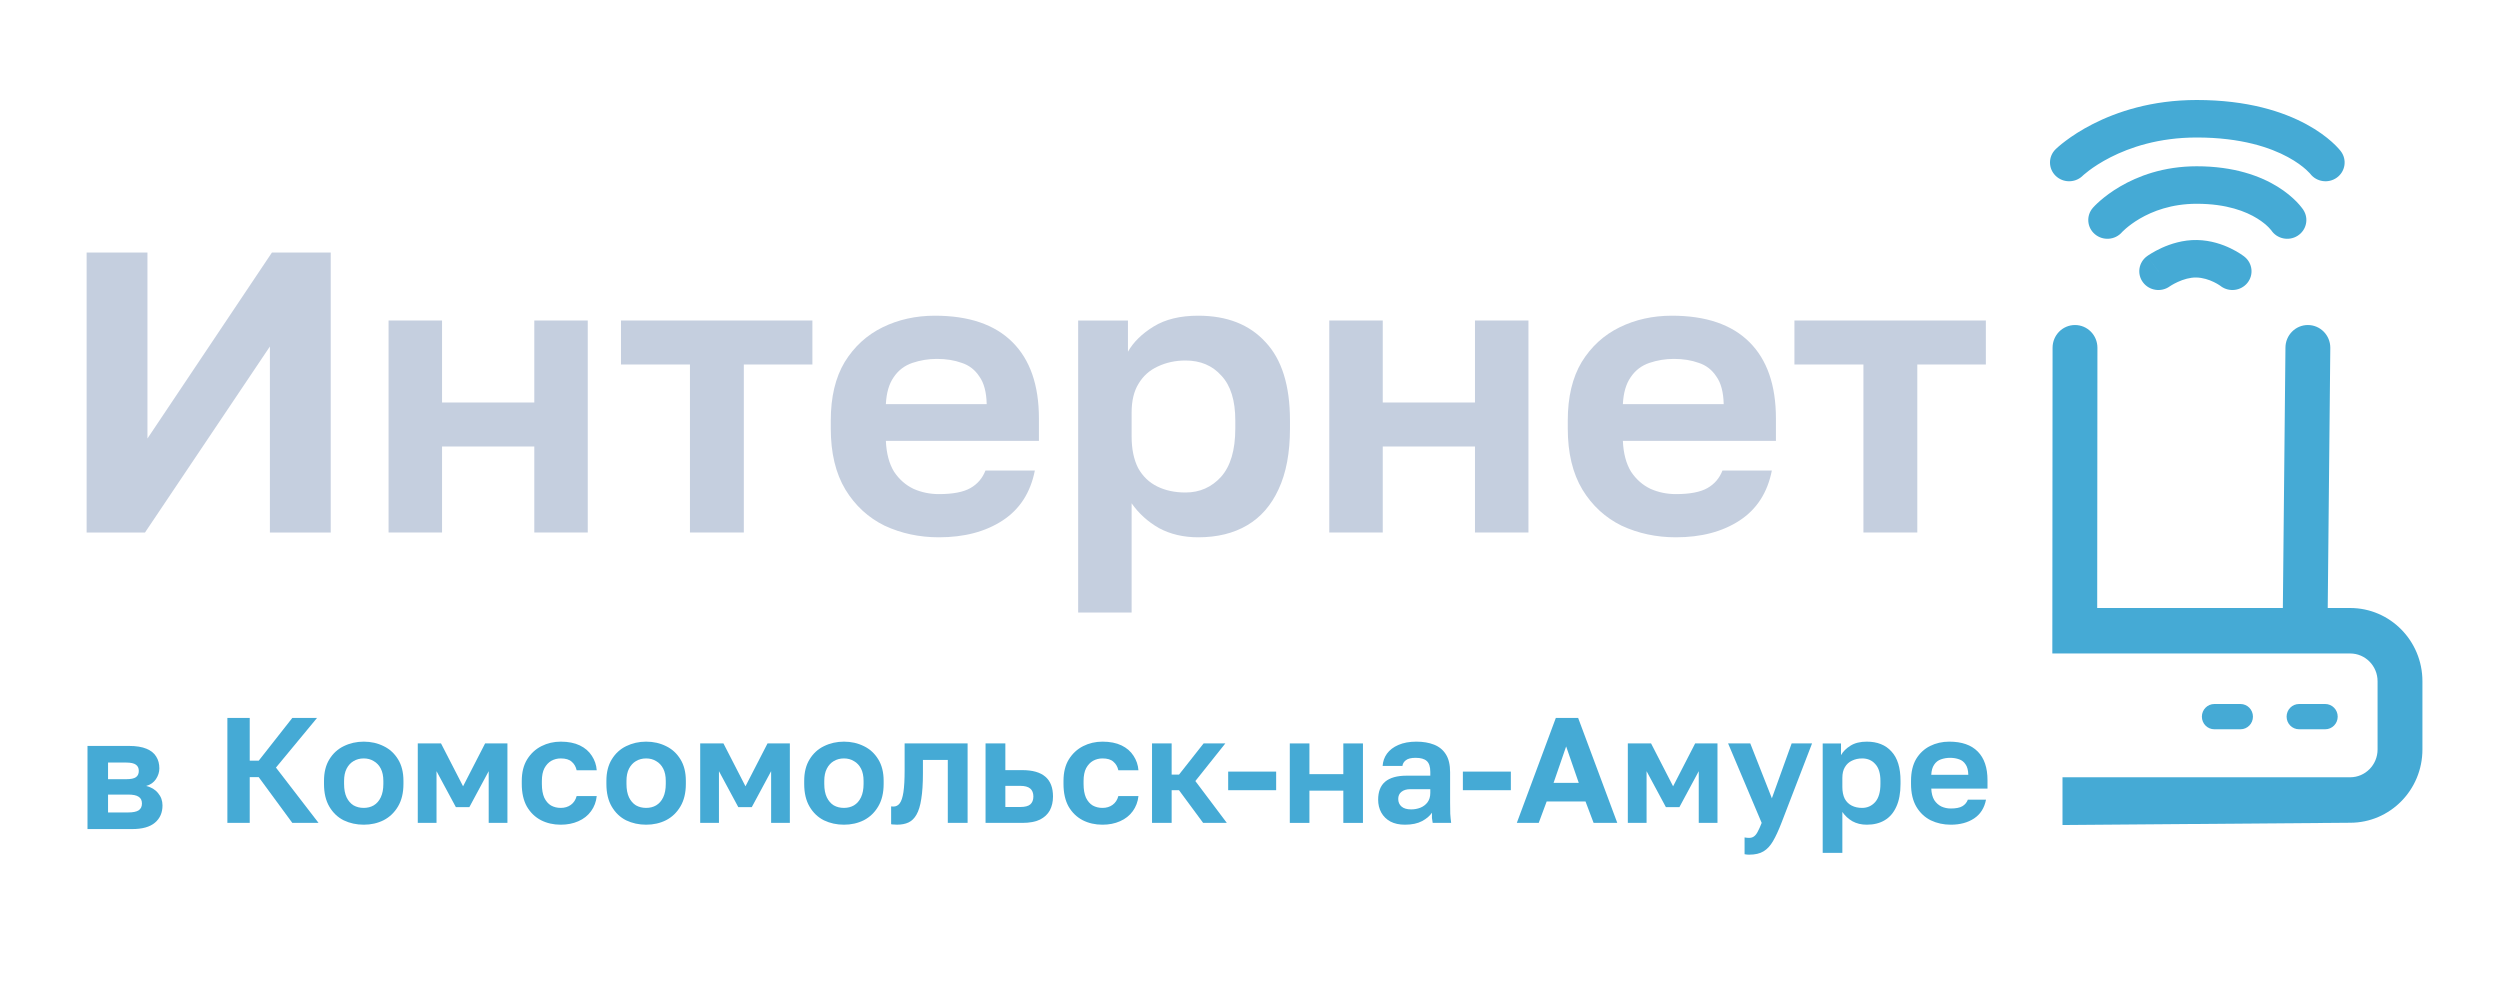 <svg width="100" height="40" viewBox="0 0 100 40" fill="none" xmlns="http://www.w3.org/2000/svg">
<path d="M3.5 33.163V29.837H5.157C5.446 29.837 5.68 29.875 5.86 29.95C6.04 30.025 6.169 30.13 6.249 30.264C6.333 30.398 6.374 30.555 6.374 30.735C6.374 30.885 6.328 31.03 6.236 31.168C6.144 31.302 6.015 31.392 5.847 31.438C6.052 31.488 6.211 31.584 6.324 31.726C6.441 31.864 6.5 32.028 6.5 32.216C6.5 32.505 6.4 32.735 6.199 32.906C5.998 33.078 5.692 33.163 5.282 33.163H3.5ZM4.322 32.498H5.126C5.314 32.498 5.452 32.471 5.54 32.417C5.632 32.358 5.678 32.266 5.678 32.141C5.678 32.015 5.634 31.925 5.546 31.871C5.462 31.812 5.322 31.783 5.126 31.783H4.322V32.498ZM4.322 31.168H5.044C5.236 31.168 5.368 31.14 5.439 31.086C5.515 31.032 5.552 30.948 5.552 30.835C5.552 30.726 5.515 30.645 5.439 30.59C5.364 30.532 5.232 30.502 5.044 30.502H4.322V31.168Z" fill="#45AAD5"/>
<path d="M78.031 32.988C77.743 32.988 77.477 32.93 77.233 32.814C76.993 32.694 76.801 32.514 76.657 32.274C76.513 32.031 76.441 31.725 76.441 31.357V31.237C76.441 30.885 76.509 30.593 76.645 30.361C76.785 30.13 76.971 29.956 77.203 29.84C77.435 29.724 77.691 29.666 77.971 29.666C78.47 29.666 78.85 29.798 79.11 30.062C79.37 30.325 79.5 30.707 79.5 31.207V31.543H77.251C77.259 31.731 77.299 31.885 77.371 32.005C77.447 32.12 77.543 32.206 77.659 32.262C77.775 32.314 77.899 32.34 78.031 32.34C78.234 32.34 78.388 32.31 78.492 32.25C78.596 32.19 78.67 32.102 78.714 31.987H79.44C79.376 32.318 79.218 32.568 78.966 32.736C78.714 32.904 78.402 32.988 78.031 32.988ZM78.001 30.313C77.877 30.313 77.757 30.333 77.641 30.373C77.525 30.413 77.433 30.485 77.365 30.589C77.297 30.689 77.259 30.823 77.251 30.991H78.732C78.728 30.811 78.692 30.673 78.624 30.577C78.56 30.477 78.474 30.409 78.366 30.373C78.258 30.333 78.136 30.313 78.001 30.313Z" fill="#45AAD5"/>
<path d="M72.908 34.115V29.738H73.64V30.206C73.72 30.062 73.846 29.936 74.018 29.828C74.189 29.72 74.407 29.666 74.671 29.666C75.095 29.666 75.425 29.798 75.661 30.062C75.901 30.321 76.021 30.713 76.021 31.237V31.357C76.021 31.721 75.965 32.025 75.853 32.268C75.745 32.508 75.591 32.688 75.391 32.808C75.191 32.928 74.951 32.988 74.671 32.988C74.455 32.988 74.263 32.942 74.096 32.85C73.932 32.754 73.798 32.63 73.694 32.478V34.115H72.908ZM74.485 32.316C74.693 32.316 74.867 32.238 75.007 32.083C75.147 31.923 75.217 31.681 75.217 31.357V31.237C75.217 30.937 75.149 30.713 75.013 30.565C74.881 30.413 74.705 30.337 74.485 30.337C74.338 30.337 74.201 30.367 74.078 30.427C73.958 30.483 73.864 30.569 73.796 30.685C73.728 30.797 73.694 30.941 73.694 31.117V31.477C73.694 31.665 73.726 31.823 73.79 31.951C73.858 32.075 73.952 32.166 74.072 32.226C74.192 32.286 74.329 32.316 74.485 32.316Z" fill="#45AAD5"/>
<path d="M69.963 34.187C69.903 34.187 69.843 34.181 69.783 34.169V33.497C69.843 33.509 69.903 33.515 69.963 33.515C70.043 33.515 70.109 33.495 70.161 33.455C70.217 33.415 70.267 33.351 70.311 33.263C70.359 33.175 70.411 33.059 70.467 32.916L69.124 29.737H70.011L70.875 31.932L71.666 29.737H72.482L71.258 32.916C71.142 33.215 71.031 33.457 70.923 33.641C70.815 33.829 70.687 33.967 70.539 34.055C70.395 34.143 70.203 34.187 69.963 34.187Z" fill="#45AAD5"/>
<path d="M65.113 32.916V29.737H66.043L66.924 31.452L67.806 29.737H68.699V32.916H67.95V30.847L67.176 32.286H66.636L65.863 30.847V32.916H65.113Z" fill="#45AAD5"/>
<path d="M60.673 32.915L62.233 28.718H63.126L64.691 32.915H63.744L63.42 32.058H61.867L61.549 32.915H60.673ZM62.143 31.314H63.15L62.646 29.857L62.143 31.314Z" fill="#45AAD5"/>
<path d="M58.515 31.608V30.864H60.434V31.608H58.515Z" fill="#45AAD5"/>
<path d="M56.199 32.988C55.971 32.988 55.777 32.946 55.617 32.862C55.457 32.774 55.335 32.654 55.251 32.502C55.167 32.35 55.126 32.178 55.126 31.987C55.126 31.667 55.219 31.427 55.407 31.267C55.599 31.107 55.885 31.027 56.265 31.027H57.212V30.877C57.212 30.669 57.164 30.523 57.069 30.439C56.977 30.355 56.829 30.313 56.625 30.313C56.445 30.313 56.315 30.345 56.235 30.409C56.155 30.469 56.109 30.545 56.097 30.637H55.305C55.317 30.453 55.375 30.289 55.479 30.145C55.587 29.998 55.739 29.882 55.935 29.798C56.135 29.71 56.375 29.666 56.655 29.666C56.926 29.666 57.162 29.706 57.362 29.786C57.566 29.866 57.724 29.996 57.836 30.175C57.948 30.351 58.004 30.589 58.004 30.889V32.106C58.004 32.274 58.006 32.422 58.01 32.55C58.018 32.674 58.03 32.796 58.046 32.916H57.308C57.292 32.828 57.282 32.762 57.278 32.718C57.278 32.67 57.278 32.6 57.278 32.508C57.194 32.636 57.062 32.748 56.883 32.844C56.703 32.94 56.475 32.988 56.199 32.988ZM56.445 32.376C56.573 32.376 56.695 32.354 56.811 32.31C56.931 32.262 57.026 32.19 57.099 32.094C57.174 31.994 57.212 31.869 57.212 31.717V31.567H56.415C56.263 31.567 56.143 31.603 56.055 31.675C55.971 31.743 55.929 31.837 55.929 31.957C55.929 32.084 55.973 32.186 56.061 32.262C56.149 32.338 56.277 32.376 56.445 32.376Z" fill="#45AAD5"/>
<path d="M51.592 32.916V29.737H52.377V30.966H53.733V29.737H54.518V32.916H53.733V31.626H52.377V32.916H51.592Z" fill="#45AAD5"/>
<path d="M49.127 31.608V30.864H51.046V31.608H49.127Z" fill="#45AAD5"/>
<path d="M46.081 32.916V29.737H46.866V30.985H47.16L48.144 29.737H49.013L47.814 31.242L49.073 32.916H48.126L47.16 31.608H46.866V32.916H46.081Z" fill="#45AAD5"/>
<path d="M44.099 32.988C43.807 32.988 43.543 32.928 43.307 32.808C43.071 32.684 42.883 32.502 42.743 32.262C42.608 32.019 42.54 31.717 42.54 31.357V31.237C42.54 30.893 42.611 30.605 42.755 30.373C42.899 30.142 43.089 29.966 43.325 29.846C43.561 29.726 43.819 29.666 44.099 29.666C44.399 29.666 44.652 29.716 44.86 29.816C45.068 29.916 45.228 30.054 45.34 30.23C45.456 30.405 45.522 30.599 45.538 30.811H44.734C44.702 30.667 44.636 30.553 44.536 30.469C44.441 30.381 44.295 30.337 44.099 30.337C43.963 30.337 43.837 30.369 43.721 30.433C43.609 30.497 43.517 30.595 43.445 30.727C43.377 30.859 43.343 31.029 43.343 31.237V31.357C43.343 31.581 43.375 31.765 43.439 31.909C43.507 32.048 43.597 32.153 43.709 32.22C43.825 32.284 43.955 32.316 44.099 32.316C44.255 32.316 44.389 32.276 44.501 32.196C44.617 32.112 44.694 31.994 44.734 31.843H45.538C45.514 32.071 45.438 32.272 45.31 32.448C45.182 32.624 45.012 32.758 44.8 32.85C44.593 32.942 44.359 32.988 44.099 32.988Z" fill="#45AAD5"/>
<path d="M39.422 32.916V29.737H40.214V30.805H40.891C41.303 30.805 41.611 30.893 41.815 31.069C42.019 31.244 42.12 31.508 42.12 31.86C42.12 32.068 42.078 32.252 41.995 32.412C41.911 32.568 41.779 32.692 41.599 32.784C41.419 32.871 41.183 32.916 40.891 32.916H39.422ZM40.214 32.28H40.807C40.995 32.28 41.129 32.246 41.209 32.178C41.293 32.106 41.335 32 41.335 31.86C41.335 31.72 41.293 31.614 41.209 31.542C41.125 31.47 40.991 31.434 40.807 31.434H40.214V32.28Z" fill="#45AAD5"/>
<path d="M35.885 32.987C35.853 32.987 35.813 32.986 35.765 32.981C35.718 32.981 35.678 32.977 35.645 32.969V32.256C35.657 32.26 35.688 32.262 35.736 32.262C35.839 32.262 35.923 32.22 35.987 32.136C36.055 32.048 36.105 31.898 36.137 31.686C36.169 31.474 36.185 31.184 36.185 30.817V29.737H38.704V32.916H37.912V30.397H36.917V30.937C36.917 31.348 36.895 31.688 36.851 31.956C36.811 32.224 36.747 32.434 36.659 32.586C36.575 32.734 36.469 32.838 36.341 32.898C36.213 32.958 36.061 32.987 35.885 32.987Z" fill="#45AAD5"/>
<path d="M33.757 32.988C33.469 32.988 33.203 32.93 32.96 32.814C32.72 32.694 32.528 32.512 32.384 32.268C32.24 32.025 32.168 31.721 32.168 31.357V31.237C32.168 30.893 32.24 30.605 32.384 30.373C32.528 30.137 32.72 29.962 32.96 29.846C33.203 29.726 33.469 29.666 33.757 29.666C34.049 29.666 34.315 29.726 34.555 29.846C34.795 29.962 34.986 30.137 35.13 30.373C35.274 30.605 35.346 30.893 35.346 31.237V31.357C35.346 31.713 35.274 32.013 35.13 32.256C34.986 32.5 34.795 32.684 34.555 32.808C34.315 32.928 34.049 32.988 33.757 32.988ZM33.757 32.316C33.909 32.316 34.043 32.282 34.159 32.214C34.279 32.142 34.373 32.035 34.441 31.891C34.509 31.747 34.543 31.569 34.543 31.357V31.237C34.543 31.041 34.509 30.877 34.441 30.745C34.373 30.613 34.279 30.513 34.159 30.445C34.043 30.373 33.909 30.337 33.757 30.337C33.605 30.337 33.469 30.373 33.349 30.445C33.233 30.513 33.142 30.613 33.074 30.745C33.005 30.877 32.971 31.041 32.971 31.237V31.357C32.971 31.573 33.005 31.753 33.074 31.897C33.142 32.036 33.233 32.142 33.349 32.214C33.469 32.282 33.605 32.316 33.757 32.316Z" fill="#45AAD5"/>
<path d="M28.008 32.916V29.737H28.938L29.819 31.452L30.701 29.737H31.594V32.916H30.845V30.847L30.071 32.286H29.532L28.758 30.847V32.916H28.008Z" fill="#45AAD5"/>
<path d="M25.845 32.988C25.557 32.988 25.291 32.93 25.047 32.814C24.808 32.694 24.616 32.512 24.472 32.268C24.328 32.025 24.256 31.721 24.256 31.357V31.237C24.256 30.893 24.328 30.605 24.472 30.373C24.616 30.137 24.808 29.962 25.047 29.846C25.291 29.726 25.557 29.666 25.845 29.666C26.137 29.666 26.403 29.726 26.643 29.846C26.883 29.962 27.074 30.137 27.218 30.373C27.362 30.605 27.434 30.893 27.434 31.237V31.357C27.434 31.713 27.362 32.013 27.218 32.256C27.074 32.5 26.883 32.684 26.643 32.808C26.403 32.928 26.137 32.988 25.845 32.988ZM25.845 32.316C25.997 32.316 26.131 32.282 26.247 32.214C26.367 32.142 26.461 32.035 26.529 31.891C26.597 31.747 26.631 31.569 26.631 31.357V31.237C26.631 31.041 26.597 30.877 26.529 30.745C26.461 30.613 26.367 30.513 26.247 30.445C26.131 30.373 25.997 30.337 25.845 30.337C25.693 30.337 25.557 30.373 25.437 30.445C25.321 30.513 25.229 30.613 25.161 30.745C25.093 30.877 25.059 31.041 25.059 31.237V31.357C25.059 31.573 25.093 31.753 25.161 31.897C25.229 32.036 25.321 32.142 25.437 32.214C25.557 32.282 25.693 32.316 25.845 32.316Z" fill="#45AAD5"/>
<path d="M22.43 32.988C22.138 32.988 21.875 32.928 21.639 32.808C21.403 32.684 21.215 32.502 21.075 32.262C20.939 32.019 20.871 31.717 20.871 31.357V31.237C20.871 30.893 20.943 30.605 21.087 30.373C21.231 30.142 21.421 29.966 21.657 29.846C21.893 29.726 22.15 29.666 22.43 29.666C22.73 29.666 22.984 29.716 23.192 29.816C23.4 29.916 23.56 30.054 23.672 30.23C23.788 30.405 23.854 30.599 23.869 30.811H23.066C23.034 30.667 22.968 30.553 22.868 30.469C22.772 30.381 22.626 30.337 22.43 30.337C22.294 30.337 22.168 30.369 22.052 30.433C21.941 30.497 21.849 30.595 21.777 30.727C21.709 30.859 21.675 31.029 21.675 31.237V31.357C21.675 31.581 21.707 31.765 21.771 31.909C21.839 32.048 21.928 32.153 22.041 32.22C22.156 32.284 22.286 32.316 22.43 32.316C22.586 32.316 22.72 32.276 22.832 32.196C22.948 32.112 23.026 31.994 23.066 31.843H23.869C23.846 32.071 23.77 32.272 23.642 32.448C23.514 32.624 23.344 32.758 23.132 32.85C22.924 32.942 22.69 32.988 22.43 32.988Z" fill="#45AAD5"/>
<path d="M16.711 32.916V29.737H17.641L18.523 31.452L19.404 29.737H20.297V32.916H19.548V30.847L18.774 32.286H18.235L17.461 30.847V32.916H16.711Z" fill="#45AAD5"/>
<path d="M14.549 32.988C14.261 32.988 13.995 32.93 13.751 32.814C13.511 32.694 13.319 32.512 13.175 32.268C13.031 32.025 12.96 31.721 12.96 31.357V31.237C12.96 30.893 13.031 30.605 13.175 30.373C13.319 30.137 13.511 29.962 13.751 29.846C13.995 29.726 14.261 29.666 14.549 29.666C14.841 29.666 15.106 29.726 15.346 29.846C15.586 29.962 15.778 30.137 15.922 30.373C16.066 30.605 16.138 30.893 16.138 31.237V31.357C16.138 31.713 16.066 32.013 15.922 32.256C15.778 32.5 15.586 32.684 15.346 32.808C15.106 32.928 14.841 32.988 14.549 32.988ZM14.549 32.316C14.701 32.316 14.835 32.282 14.95 32.214C15.07 32.142 15.164 32.035 15.232 31.891C15.3 31.747 15.334 31.569 15.334 31.357V31.237C15.334 31.041 15.3 30.877 15.232 30.745C15.164 30.613 15.07 30.513 14.95 30.445C14.835 30.373 14.701 30.337 14.549 30.337C14.397 30.337 14.261 30.373 14.141 30.445C14.025 30.513 13.933 30.613 13.865 30.745C13.797 30.877 13.763 31.041 13.763 31.237V31.357C13.763 31.573 13.797 31.753 13.865 31.897C13.933 32.036 14.025 32.142 14.141 32.214C14.261 32.282 14.397 32.316 14.549 32.316Z" fill="#45AAD5"/>
<path d="M9.095 32.915V28.718H9.989V30.427H10.349L11.692 28.718H12.681L11.038 30.703L12.741 32.915H11.692L10.349 31.086H9.989V32.915H9.095Z" fill="#45AAD5"/>
<path d="M74.537 21.3V14.58H71.777V12.82H79.434V14.58H76.692V21.3H74.537Z" fill="#C5CFDF"/>
<path d="M67.037 21.492C66.254 21.492 65.53 21.337 64.866 21.028C64.213 20.708 63.691 20.228 63.299 19.588C62.907 18.937 62.711 18.121 62.711 17.14V16.82C62.711 15.881 62.896 15.103 63.266 14.484C63.647 13.865 64.153 13.401 64.784 13.092C65.416 12.783 66.112 12.628 66.874 12.628C68.235 12.628 69.269 12.98 69.976 13.684C70.684 14.388 71.037 15.407 71.037 16.74V17.636H64.915C64.937 18.137 65.046 18.548 65.242 18.868C65.448 19.177 65.71 19.407 66.025 19.556C66.341 19.695 66.678 19.764 67.037 19.764C67.593 19.764 68.012 19.684 68.295 19.524C68.578 19.364 68.779 19.129 68.899 18.82H70.874C70.7 19.705 70.27 20.372 69.584 20.82C68.899 21.268 68.05 21.492 67.037 21.492ZM66.956 14.356C66.618 14.356 66.292 14.409 65.976 14.516C65.661 14.623 65.41 14.815 65.225 15.092C65.04 15.359 64.937 15.716 64.915 16.164H68.948C68.937 15.684 68.839 15.316 68.654 15.06C68.48 14.793 68.246 14.612 67.952 14.516C67.658 14.409 67.326 14.356 66.956 14.356Z" fill="#C5CFDF"/>
<path d="M53.171 21.3V12.82H55.31V16.1H58.999V12.82H61.138V21.3H58.999V17.86H55.31V21.3H53.171Z" fill="#C5CFDF"/>
<path d="M43.126 24.5V12.82H45.118V14.068C45.336 13.684 45.678 13.348 46.146 13.06C46.614 12.772 47.208 12.628 47.926 12.628C49.08 12.628 49.978 12.98 50.62 13.684C51.273 14.377 51.599 15.423 51.599 16.82V17.14C51.599 18.111 51.447 18.921 51.142 19.572C50.848 20.212 50.429 20.692 49.885 21.012C49.341 21.332 48.688 21.492 47.926 21.492C47.338 21.492 46.816 21.369 46.359 21.124C45.912 20.868 45.548 20.537 45.265 20.132V24.5H43.126ZM47.42 19.7C47.986 19.7 48.459 19.492 48.84 19.076C49.221 18.649 49.412 18.004 49.412 17.14V16.82C49.412 16.02 49.227 15.423 48.857 15.028C48.497 14.623 48.019 14.42 47.42 14.42C47.017 14.42 46.647 14.5 46.31 14.66C45.983 14.809 45.727 15.039 45.542 15.348C45.357 15.647 45.265 16.031 45.265 16.5V17.46C45.265 17.961 45.352 18.383 45.526 18.724C45.711 19.055 45.967 19.3 46.293 19.46C46.62 19.62 46.995 19.7 47.42 19.7Z" fill="#C5CFDF"/>
<path d="M37.557 21.492C36.774 21.492 36.05 21.337 35.386 21.028C34.733 20.708 34.211 20.228 33.819 19.588C33.427 18.937 33.231 18.121 33.231 17.14V16.82C33.231 15.881 33.416 15.103 33.786 14.484C34.167 13.865 34.673 13.401 35.304 13.092C35.936 12.783 36.632 12.628 37.394 12.628C38.755 12.628 39.789 12.98 40.496 13.684C41.204 14.388 41.557 15.407 41.557 16.74V17.636H35.435C35.457 18.137 35.566 18.548 35.762 18.868C35.968 19.177 36.23 19.407 36.545 19.556C36.861 19.695 37.198 19.764 37.557 19.764C38.113 19.764 38.532 19.684 38.815 19.524C39.098 19.364 39.299 19.129 39.419 18.82H41.394C41.22 19.705 40.79 20.372 40.104 20.82C39.419 21.268 38.57 21.492 37.557 21.492ZM37.476 14.356C37.138 14.356 36.812 14.409 36.496 14.516C36.181 14.623 35.93 14.815 35.745 15.092C35.56 15.359 35.457 15.716 35.435 16.164H39.468C39.457 15.684 39.359 15.316 39.174 15.06C39 14.793 38.766 14.612 38.472 14.516C38.178 14.409 37.846 14.356 37.476 14.356Z" fill="#C5CFDF"/>
<path d="M27.598 21.3V14.58H24.839V12.82H32.496V14.58H29.753V21.3H27.598Z" fill="#C5CFDF"/>
<path d="M15.543 21.3V12.82H17.682V16.1H21.372V12.82H23.51V21.3H21.372V17.86H17.682V21.3H15.543Z" fill="#C5CFDF"/>
<path d="M3.465 21.3V10.1H5.898V17.54L10.878 10.1H13.229V21.3H10.796V13.86L5.8 21.3H3.465Z" fill="#C5CFDF"/>
<path d="M95.103 29.979V27.25C95.103 26.636 94.612 26.139 94.006 26.139H82.093L82.103 13.91C82.103 13.408 82.504 13.001 83 13.001C83.496 13.001 83.897 13.408 83.897 13.91L83.888 24.32H91.314L91.418 13.91C91.418 13.408 91.819 13.001 92.315 13.001C92.81 13.001 93.212 13.408 93.212 13.91L93.109 24.32H94.006C95.603 24.32 96.897 25.632 96.897 27.25V29.979C96.897 31.598 95.603 32.91 94.006 32.91L82.5 33.001V31.091H94.006C94.612 31.091 95.103 30.593 95.103 29.979Z" fill="#45AAD5"/>
<path d="M89.62 28.16C89.895 28.16 90.118 28.387 90.118 28.666C90.118 28.945 89.895 29.171 89.62 29.171H88.573C88.298 29.171 88.075 28.945 88.075 28.666C88.075 28.387 88.298 28.16 88.573 28.16H89.62Z" fill="#45AAD5"/>
<path d="M93.009 28.16C93.285 28.16 93.508 28.387 93.508 28.666C93.508 28.945 93.285 29.171 93.009 29.171H91.963C91.687 29.171 91.464 28.945 91.464 28.666C91.464 28.387 91.687 28.16 91.963 28.16H93.009Z" fill="#45AAD5"/>
<path d="M87.884 9.601C88.438 9.612 88.907 9.78 89.225 9.934C89.387 10.011 89.518 10.089 89.61 10.149C89.657 10.18 89.694 10.206 89.722 10.226C89.736 10.236 89.748 10.244 89.757 10.251C89.761 10.255 89.765 10.258 89.768 10.26C89.77 10.261 89.771 10.262 89.772 10.263C89.773 10.264 89.774 10.264 89.774 10.265C89.774 10.265 89.775 10.265 89.774 10.265C89.775 10.265 89.775 10.266 89.776 10.266C89.775 10.267 89.759 10.286 89.296 10.85L89.776 10.266C90.105 10.526 90.157 10.998 89.892 11.321C89.635 11.633 89.175 11.691 88.847 11.458L88.817 11.435C88.817 11.435 88.817 11.435 88.817 11.435C88.817 11.436 88.818 11.436 88.819 11.437C88.82 11.437 88.82 11.438 88.82 11.438C88.821 11.438 88.821 11.439 88.822 11.439C88.821 11.438 88.819 11.437 88.814 11.433C88.805 11.427 88.789 11.415 88.765 11.4C88.717 11.369 88.644 11.325 88.55 11.28C88.359 11.188 88.113 11.106 87.851 11.1C87.604 11.095 87.342 11.173 87.117 11.275C87.01 11.323 86.922 11.373 86.863 11.408C86.834 11.426 86.812 11.44 86.8 11.448C86.794 11.452 86.79 11.455 86.788 11.456C86.788 11.456 86.788 11.456 86.788 11.456C86.789 11.456 86.789 11.456 86.789 11.455C86.79 11.455 86.79 11.455 86.79 11.455C86.79 11.455 86.791 11.454 86.79 11.455L86.791 11.454C86.451 11.7 85.972 11.629 85.721 11.296C85.47 10.963 85.542 10.493 85.882 10.247L86.361 10.883C86.353 10.872 86.345 10.861 86.337 10.85C85.882 10.247 85.882 10.247 85.882 10.247C85.882 10.247 85.882 10.247 85.882 10.247C85.882 10.247 85.883 10.246 85.884 10.246C85.884 10.246 85.885 10.245 85.885 10.245C85.887 10.244 85.888 10.243 85.89 10.242C85.893 10.239 85.897 10.236 85.902 10.233C85.911 10.227 85.923 10.218 85.938 10.208C85.968 10.188 86.009 10.162 86.059 10.132C86.16 10.071 86.302 9.992 86.475 9.913C86.812 9.761 87.315 9.589 87.884 9.601Z" fill="#45AAD5"/>
<path d="M87.868 6.651C89.363 6.651 90.41 7.04 91.101 7.466C91.443 7.677 91.69 7.893 91.857 8.063C91.941 8.149 92.004 8.223 92.049 8.281C92.072 8.309 92.09 8.334 92.104 8.353C92.111 8.363 92.117 8.371 92.122 8.378C92.125 8.382 92.127 8.385 92.129 8.388C92.13 8.39 92.131 8.391 92.132 8.392C92.132 8.393 92.132 8.393 92.133 8.394C92.133 8.394 92.133 8.395 92.133 8.395C92.134 8.395 92.131 8.397 91.552 8.762L92.133 8.395C92.362 8.743 92.259 9.208 91.903 9.432C91.548 9.656 91.075 9.555 90.847 9.207C90.847 9.207 90.847 9.208 90.847 9.208C90.847 9.208 90.848 9.209 90.848 9.209C90.849 9.21 90.849 9.211 90.85 9.212C90.851 9.214 90.852 9.215 90.852 9.216C90.854 9.218 90.854 9.218 90.854 9.218C90.853 9.217 90.849 9.211 90.841 9.201C90.826 9.182 90.796 9.147 90.752 9.101C90.662 9.009 90.511 8.875 90.285 8.736C89.841 8.462 89.077 8.151 87.868 8.151C86.856 8.151 86.097 8.451 85.593 8.745C85.341 8.893 85.152 9.039 85.031 9.144C84.971 9.196 84.927 9.238 84.901 9.264C84.889 9.277 84.88 9.286 84.876 9.291C84.874 9.292 84.873 9.293 84.873 9.294C84.873 9.294 84.874 9.293 84.874 9.292C84.875 9.292 84.876 9.291 84.876 9.291C84.876 9.291 84.876 9.29 84.876 9.291C84.876 9.29 84.877 9.29 84.877 9.29C84.877 9.29 84.877 9.29 84.877 9.29C84.602 9.604 84.119 9.64 83.798 9.37C83.477 9.101 83.44 8.627 83.715 8.313L84.164 8.69C83.725 8.322 83.715 8.313 83.715 8.313C83.715 8.313 83.716 8.312 83.716 8.312C83.716 8.312 83.717 8.311 83.717 8.311C83.718 8.31 83.719 8.309 83.72 8.308C83.722 8.306 83.724 8.303 83.726 8.3C83.731 8.295 83.737 8.288 83.745 8.28C83.76 8.264 83.78 8.243 83.805 8.217C83.855 8.167 83.926 8.099 84.017 8.02C84.199 7.863 84.463 7.659 84.81 7.457C85.505 7.051 86.532 6.651 87.868 6.651Z" fill="#45AAD5"/>
<path d="M87.867 4C89.91 4 91.326 4.468 92.252 4.969C92.713 5.218 93.046 5.472 93.271 5.673C93.383 5.773 93.468 5.86 93.528 5.926C93.558 5.959 93.582 5.987 93.6 6.009C93.609 6.02 93.616 6.029 93.622 6.037C93.625 6.041 93.628 6.044 93.63 6.047C93.632 6.049 93.633 6.05 93.634 6.052C93.634 6.052 93.635 6.053 93.635 6.054C93.635 6.054 93.636 6.054 93.636 6.054C93.636 6.055 93.63 6.06 93.066 6.467L93.636 6.054C93.886 6.388 93.815 6.858 93.475 7.104C93.135 7.35 92.656 7.279 92.405 6.946C92.405 6.946 92.405 6.947 92.406 6.947C92.406 6.948 92.406 6.948 92.407 6.948C92.407 6.949 92.408 6.95 92.409 6.951C92.409 6.952 92.41 6.953 92.411 6.954C92.412 6.955 92.411 6.954 92.41 6.952C92.406 6.949 92.398 6.939 92.385 6.924C92.358 6.894 92.31 6.845 92.239 6.781C92.097 6.654 91.861 6.47 91.513 6.282C90.822 5.908 89.661 5.5 87.867 5.5C86.344 5.5 85.189 5.9 84.421 6.291C84.036 6.487 83.748 6.681 83.56 6.822C83.467 6.892 83.398 6.949 83.356 6.986C83.335 7.004 83.32 7.018 83.312 7.025C83.309 7.029 83.306 7.031 83.305 7.032L83.308 7.03L83.28 7.056C82.98 7.323 82.517 7.315 82.226 7.033C81.926 6.741 81.924 6.266 82.222 5.972L82.719 6.455C82.237 5.986 82.222 5.973 82.222 5.972C82.222 5.972 82.223 5.971 82.223 5.971C82.224 5.971 82.224 5.97 82.225 5.97C82.225 5.969 82.226 5.968 82.228 5.967C82.23 5.965 82.232 5.962 82.236 5.959C82.242 5.953 82.25 5.946 82.26 5.936C82.279 5.918 82.306 5.894 82.34 5.864C82.407 5.805 82.504 5.725 82.629 5.632C82.878 5.445 83.241 5.201 83.715 4.96C84.666 4.476 86.061 4 87.867 4Z" fill="#45AAD5"/>
</svg>
